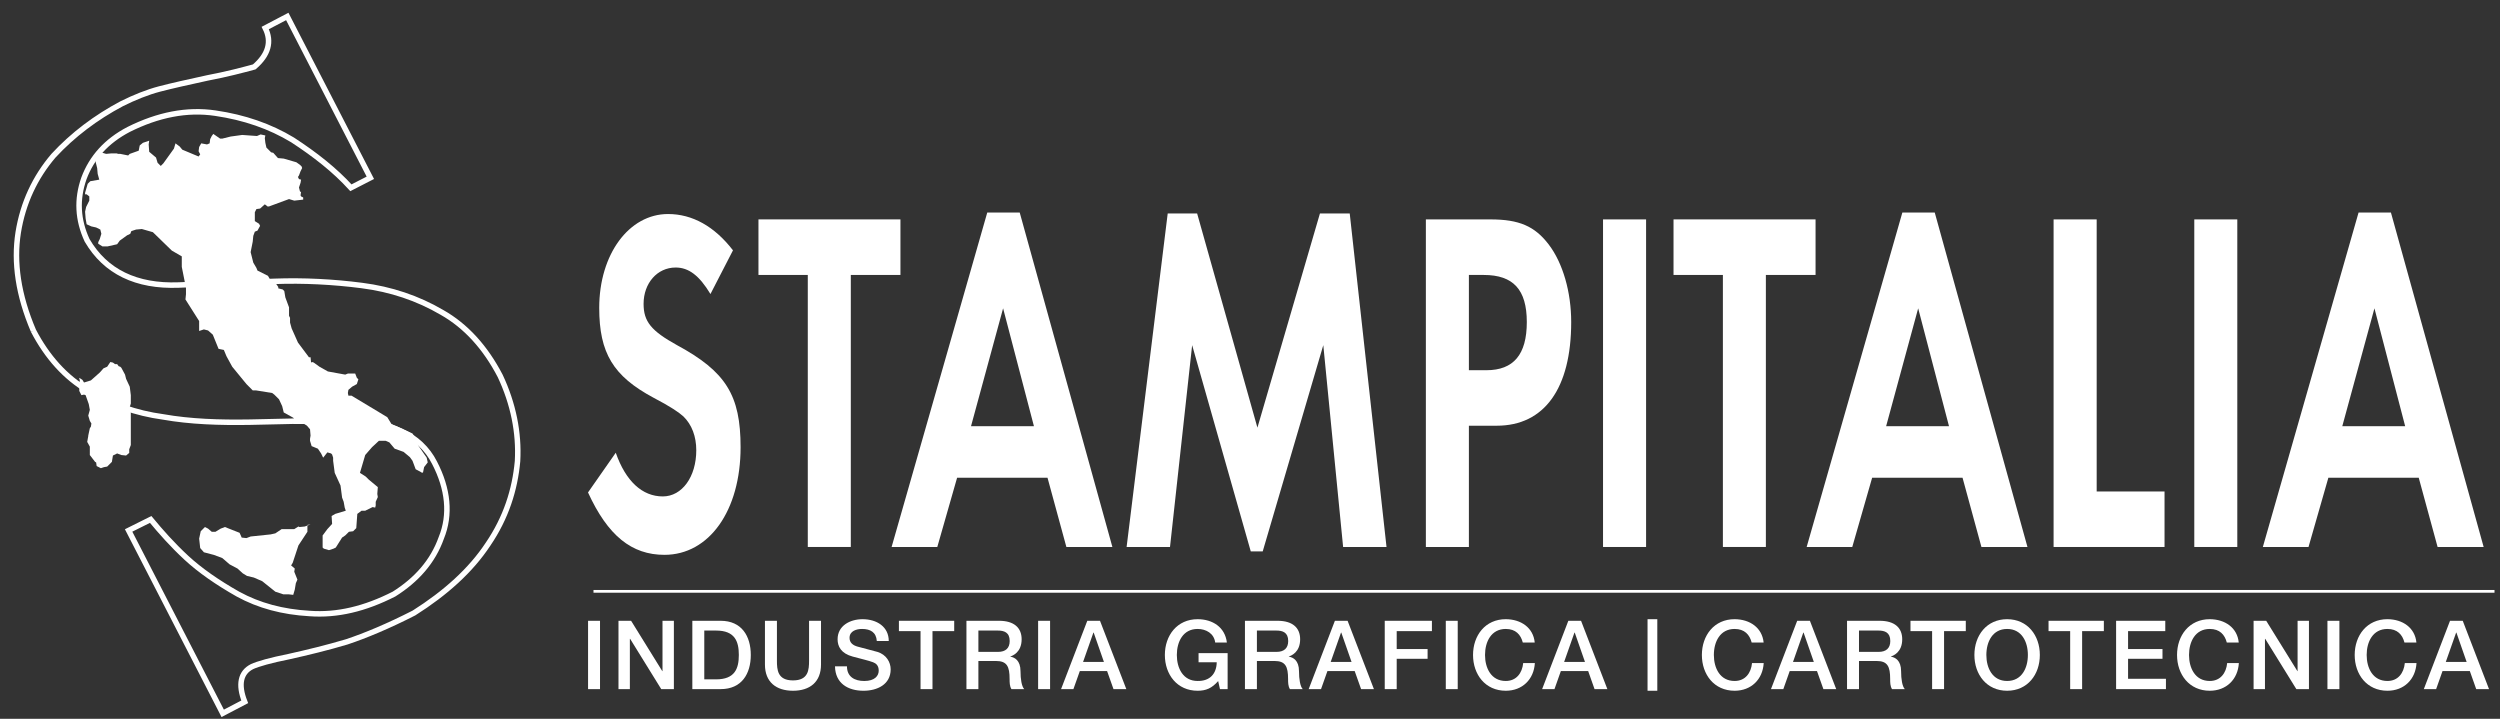 <?xml version="1.0" encoding="UTF-8"?>
<!DOCTYPE svg PUBLIC "-//W3C//DTD SVG 1.1//EN" "http://www.w3.org/Graphics/SVG/1.1/DTD/svg11.dtd">
<svg version="1.1" xmlns="http://www.w3.org/2000/svg" xmlns:xlink="http://www.w3.org/1999/xlink" x="0" y="0" width="227.823" height="65.506" viewBox="0, 0, 227.823, 65.506">
  <rect x="0" y="0" width="227.823" height="65.506" fill="#333333" stroke="none"/>
  <g id="Livello_1">
    <path d="M64.743,26.795 C63.717,25.094 62.753,24.379 61.573,24.379 C59.891,24.379 58.649,25.809 58.649,27.689 C58.649,29.303 59.345,30.154 61.695,31.453 C66.16,33.869 67.489,36.024 67.489,40.76 C67.489,46.537 64.625,50.562 60.549,50.562 C57.563,50.562 55.39,48.818 53.585,44.877 L56.114,41.257 C57.018,43.848 58.527,45.239 60.399,45.239 C62.156,45.239 63.451,43.448 63.451,41.034 C63.451,39.778 63.052,38.704 62.274,37.945 C61.876,37.585 61.094,37.046 59.555,36.244 C55.872,34.273 54.607,32.163 54.607,28.053 C54.607,23.168 57.323,19.504 60.878,19.504 C63.084,19.504 65.105,20.618 66.796,22.813 L64.743,26.795" fill="#FFFFFF"/>
    <path d="M73.613,49.845 L73.613,25.056 L69.118,25.056 L69.118,19.993 L82.057,19.993 L82.057,25.056 L77.533,25.056 L77.533,49.845 z" fill="#FFFFFF"/>
    <path d="M94.222,38.84 L88.488,38.84 L91.412,28.097 z M95.459,43.536 L97.178,49.846 L101.371,49.846 L92.926,19.37 L89.968,19.37 L81.251,49.846 L85.415,49.846 L87.22,43.536 z" fill="#FFFFFF"/>
    <path d="M106.412,19.455 L109.094,19.455 L114.588,38.973 L120.284,19.455 L123,19.455 L126.352,49.846 L122.397,49.846 L120.591,31.454 L115.07,50.25 L113.982,50.25 L108.639,31.454 L106.622,49.846 L102.667,49.846 z" fill="#FFFFFF"/>
    <path d="M133.859,33.737 L133.859,25.057 L135.214,25.057 C137.906,25.057 139.137,26.396 139.137,29.349 C139.137,32.306 137.933,33.737 135.457,33.737 z M133.859,38.795 L136.398,38.795 C140.737,38.795 143.182,35.391 143.182,29.349 C143.182,26.619 142.429,23.978 141.13,22.275 C139.863,20.619 138.45,19.994 135.823,19.994 L129.938,19.994 L129.938,49.846 L133.859,49.846 L133.859,38.795" fill="#FFFFFF"/>
    <path d="M146.083,49.846 L150.006,49.846 L150.006,19.994 L146.083,19.994 z" fill="#FFFFFF"/>
    <path d="M157.006,49.845 L157.006,25.056 L152.507,25.056 L152.507,19.993 L165.45,19.993 L165.45,25.056 L160.922,25.056 L160.922,49.845 z" fill="#FFFFFF"/>
    <path d="M177.611,38.84 L171.881,38.84 L174.802,28.097 z M178.845,43.536 L180.566,49.846 L184.761,49.846 L176.312,19.37 L173.36,19.37 L164.639,49.846 L168.796,49.846 L170.607,43.536 z" fill="#FFFFFF"/>
    <path d="M191.068,44.788 L197.252,44.788 L197.252,49.846 L187.142,49.846 L187.142,19.994 L191.068,19.994 z" fill="#FFFFFF"/>
    <path d="M199.964,49.846 L203.883,49.846 L203.883,19.994 L199.964,19.994 z" fill="#FFFFFF"/>
    <path d="M219.181,38.84 L213.451,38.84 L216.381,28.097 z M220.417,43.536 L222.136,49.846 L226.333,49.846 L217.884,19.37 L214.934,19.37 L206.211,49.846 L210.373,49.846 L212.182,43.536 z" fill="#FFFFFF"/>
    <path d="M53.59,56.573 L54.679,56.573 L54.679,62.8 L53.59,62.8 z" fill="#FFFFFF"/>
    <path d="M56.362,56.572 L57.512,56.572 L60.354,61.161 L60.373,61.161 L60.373,56.572 L61.41,56.572 L61.41,62.799 L60.258,62.799 L57.426,58.221 L57.399,58.221 L57.399,62.799 L56.362,62.799 z" fill="#FFFFFF"/>
    <path d="M64.181,61.909 L65.255,61.909 C66.963,61.909 67.329,60.934 67.329,59.687 C67.329,58.44 66.963,57.462 65.255,57.462 L64.181,57.462 z M63.092,56.572 L65.672,56.572 C67.59,56.572 68.419,57.97 68.419,59.687 C68.419,61.403 67.59,62.799 65.672,62.799 L63.092,62.799 z" fill="#FFFFFF"/>
    <path d="M69.709,56.572 L70.801,56.572 L70.801,60.201 C70.801,61.037 70.853,62.005 72.264,62.005 C73.676,62.005 73.729,61.037 73.729,60.201 L73.729,56.572 L74.818,56.572 L74.818,60.558 C74.818,62.154 73.799,62.947 72.264,62.947 C70.729,62.947 69.709,62.154 69.709,60.558 z" fill="#FFFFFF"/>
    <path d="M77.183,60.723 C77.183,61.682 77.887,62.058 78.759,62.058 C79.719,62.058 80.077,61.586 80.077,61.116 C80.077,60.635 79.815,60.446 79.561,60.35 C79.125,60.184 78.56,60.069 77.705,59.833 C76.643,59.548 76.329,58.903 76.329,58.258 C76.329,57.011 77.477,56.427 78.603,56.427 C79.903,56.427 80.992,57.114 80.992,58.415 L79.903,58.415 C79.849,57.613 79.309,57.316 78.56,57.316 C78.054,57.316 77.418,57.498 77.418,58.128 C77.418,58.561 77.713,58.806 78.159,58.928 C78.255,58.954 79.631,59.312 79.954,59.406 C80.774,59.651 81.166,60.35 81.166,60.995 C81.166,62.388 79.928,62.948 78.689,62.948 C77.27,62.948 76.118,62.269 76.093,60.723 z" fill="#FFFFFF"/>
    <path d="M81.917,56.572 L86.956,56.572 L86.956,57.514 L84.977,57.514 L84.977,62.799 L83.888,62.799 L83.888,57.514 L81.917,57.514 z" fill="#FFFFFF"/>
    <path d="M89.16,59.406 L90.949,59.406 C91.637,59.406 92.012,59.067 92.012,58.415 C92.012,57.62 91.497,57.462 90.93,57.462 L89.16,57.462 z M88.071,56.572 L91.044,56.572 C92.406,56.572 93.101,57.202 93.101,58.258 C93.101,59.451 92.273,59.756 92.073,59.826 L92.073,59.844 C92.449,59.896 92.998,60.175 92.998,61.161 C92.998,61.882 93.101,62.545 93.336,62.799 L92.171,62.799 C92.004,62.527 92.004,62.188 92.004,61.882 C92.004,60.741 91.769,60.235 90.764,60.235 L89.16,60.235 L89.16,62.799 L88.071,62.799 z" fill="#FFFFFF"/>
    <path d="M94.603,56.573 L95.693,56.573 L95.693,62.8 L94.603,62.8 z" fill="#FFFFFF"/>
    <path d="M98.699,60.323 L100.6,60.323 L99.667,57.647 L99.657,57.647 L99.641,57.647 z M99.083,56.573 L100.243,56.573 L102.641,62.799 L101.472,62.799 L100.888,61.152 L98.404,61.152 L97.819,62.799 L96.695,62.799 z" fill="#FFFFFF"/>
    <path d="M111.873,62.799 L111.175,62.799 L111.01,62.066 C110.426,62.729 109.893,62.947 109.136,62.947 C107.269,62.947 106.153,61.467 106.153,59.687 C106.153,57.907 107.269,56.427 109.136,56.427 C110.496,56.427 111.637,57.15 111.804,58.552 L110.74,58.552 C110.635,57.732 109.92,57.316 109.136,57.316 C107.801,57.316 107.244,58.491 107.244,59.687 C107.244,60.88 107.801,62.057 109.136,62.057 C110.253,62.075 110.861,61.404 110.88,60.35 L109.224,60.35 L109.224,59.521 L111.873,59.521 z" fill="#FFFFFF"/>
    <path d="M114.541,59.406 L116.327,59.406 C117.017,59.406 117.393,59.067 117.393,58.415 C117.393,57.62 116.877,57.462 116.31,57.462 L114.541,57.462 z M113.451,56.572 L116.425,56.572 C117.785,56.572 118.481,57.202 118.481,58.258 C118.481,59.451 117.654,59.756 117.452,59.826 L117.452,59.844 C117.827,59.896 118.377,60.175 118.377,61.161 C118.377,61.882 118.481,62.545 118.716,62.799 L117.55,62.799 C117.382,62.527 117.382,62.188 117.382,61.882 C117.382,60.741 117.148,60.235 116.145,60.235 L114.541,60.235 L114.541,62.799 L113.451,62.799 z" fill="#FFFFFF"/>
    <path d="M121.265,60.323 L123.166,60.323 L122.231,57.647 L122.222,57.647 L122.206,57.647 z M121.647,56.573 L122.806,56.573 L125.204,62.799 L124.036,62.799 L123.451,61.152 L120.968,61.152 L120.384,62.799 L119.259,62.799 z" fill="#FFFFFF"/>
    <path d="M126.19,56.572 L130.489,56.572 L130.489,57.514 L127.28,57.514 L127.28,59.147 L130.095,59.147 L130.095,60.035 L127.28,60.035 L127.28,62.799 L126.19,62.799 z" fill="#FFFFFF"/>
    <path d="M131.754,56.573 L132.841,56.573 L132.841,62.8 L131.754,62.8 z" fill="#FFFFFF"/>
    <path d="M138.771,58.552 C138.587,57.838 138.126,57.316 137.22,57.316 C135.886,57.316 135.329,58.491 135.329,59.687 C135.329,60.88 135.886,62.057 137.22,62.057 C138.184,62.057 138.719,61.334 138.807,60.426 L139.87,60.426 C139.782,61.918 138.726,62.947 137.22,62.947 C135.353,62.947 134.237,61.466 134.237,59.687 C134.237,57.907 135.353,56.426 137.22,56.426 C138.623,56.435 139.731,57.211 139.858,58.552 z" fill="#FFFFFF"/>
    <path d="M142.537,60.323 L144.438,60.323 L143.505,57.647 L143.497,57.647 L143.479,57.647 z M142.921,56.573 L144.081,56.573 L146.478,62.799 L145.31,62.799 L144.728,61.152 L142.24,61.152 L141.658,62.799 L140.533,62.799 z" fill="#FFFFFF"/>
    <path d="M150.139,56.427 L151.029,56.427 L151.029,62.948 L150.139,62.948 z" fill="#FFFFFF"/>
    <path d="M159.628,58.552 C159.444,57.838 158.981,57.316 158.073,57.316 C156.741,57.316 156.183,58.491 156.183,59.687 C156.183,60.88 156.741,62.057 158.073,62.057 C159.044,62.057 159.574,61.334 159.66,60.426 L160.725,60.426 C160.637,61.918 159.583,62.947 158.073,62.947 C156.208,62.947 155.091,61.466 155.091,59.687 C155.091,57.907 156.208,56.426 158.073,56.426 C159.478,56.435 160.585,57.211 160.718,58.552 z" fill="#FFFFFF"/>
    <path d="M163.394,60.323 L165.293,60.323 L164.36,57.647 L164.351,57.647 L164.333,57.647 z M163.776,56.573 L164.936,56.573 L167.333,62.799 L166.165,62.799 L165.58,61.152 L163.095,61.152 L162.513,62.799 L161.388,62.799 z" fill="#FFFFFF"/>
    <path d="M169.409,59.406 L171.195,59.406 C171.885,59.406 172.261,59.067 172.261,58.415 C172.261,57.62 171.744,57.462 171.178,57.462 L169.409,57.462 z M168.319,56.572 L171.292,56.572 C172.651,56.572 173.348,57.202 173.348,58.258 C173.348,59.451 172.521,59.756 172.319,59.826 L172.319,59.844 C172.694,59.896 173.245,60.175 173.245,61.161 C173.245,61.882 173.348,62.545 173.584,62.799 L172.418,62.799 C172.249,62.527 172.249,62.188 172.249,61.882 C172.249,60.741 172.016,60.235 171.013,60.235 L169.409,60.235 L169.409,62.799 L168.319,62.799 z" fill="#FFFFFF"/>
    <path d="M174.101,56.572 L179.141,56.572 L179.141,57.514 L177.161,57.514 L177.161,62.799 L176.072,62.799 L176.072,57.514 L174.101,57.514 z" fill="#FFFFFF"/>
    <path d="M181.015,59.687 C181.015,60.88 181.575,62.057 182.907,62.057 C184.24,62.057 184.799,60.88 184.799,59.687 C184.799,58.491 184.24,57.316 182.907,57.316 C181.575,57.316 181.015,58.491 181.015,59.687 M185.889,59.687 C185.889,61.467 184.772,62.947 182.907,62.947 C181.042,62.947 179.925,61.467 179.925,59.687 C179.925,57.907 181.042,56.427 182.907,56.427 C184.772,56.427 185.889,57.907 185.889,59.687" fill="#FFFFFF"/>
    <path d="M186.682,56.572 L191.722,56.572 L191.722,57.514 L189.742,57.514 L189.742,62.799 L188.653,62.799 L188.653,57.514 L186.682,57.514 z" fill="#FFFFFF"/>
    <path d="M192.839,56.572 L197.32,56.572 L197.32,57.514 L193.929,57.514 L193.929,59.147 L197.066,59.147 L197.066,60.035 L193.929,60.035 L193.929,61.857 L197.38,61.857 L197.38,62.799 L192.839,62.799 z" fill="#FFFFFF"/>
    <path d="M202.926,58.552 C202.742,57.838 202.281,57.316 201.373,57.316 C200.041,57.316 199.484,58.491 199.484,59.687 C199.484,60.88 200.041,62.057 201.373,62.057 C202.342,62.057 202.874,61.334 202.96,60.426 L204.025,60.426 C203.937,61.918 202.881,62.947 201.373,62.947 C199.508,62.947 198.392,61.466 198.392,59.687 C198.392,57.907 199.508,56.426 201.373,56.426 C202.778,56.435 203.886,57.211 204.014,58.552 z" fill="#FFFFFF"/>
    <path d="M205.368,56.572 L206.518,56.572 L209.361,61.161 L209.377,61.161 L209.377,56.572 L210.413,56.572 L210.413,62.799 L209.264,62.799 L206.431,58.221 L206.404,58.221 L206.404,62.799 L205.368,62.799 z" fill="#FFFFFF"/>
    <path d="M212.098,56.573 L213.188,56.573 L213.188,62.8 L212.098,62.8 z" fill="#FFFFFF"/>
    <path d="M219.115,58.552 C218.933,57.838 218.47,57.316 217.565,57.316 C216.23,57.316 215.673,58.491 215.673,59.687 C215.673,60.88 216.23,62.057 217.565,62.057 C218.531,62.057 219.061,61.334 219.149,60.426 L220.214,60.426 C220.129,61.918 219.072,62.947 217.565,62.947 C215.697,62.947 214.581,61.466 214.581,59.687 C214.581,57.907 215.697,56.426 217.565,56.426 C218.967,56.435 220.075,57.211 220.205,58.552 z" fill="#FFFFFF"/>
    <path d="M222.882,60.323 L224.783,60.323 L223.85,57.647 L223.841,57.647 L223.826,57.647 z M223.268,56.573 L224.428,56.573 L226.823,62.799 L225.655,62.799 L225.073,61.152 L222.585,61.152 L222.003,62.799 L220.88,62.799 z" fill="#FFFFFF"/>
    <g>
      <path d="M54.085,53.889 L227.322,53.889" fill="#FFFFFF"/>
      <path d="M54.085,53.889 L227.322,53.889" fill-opacity="0" stroke="#FFFFFF" stroke-width="0.25"/>
    </g>
    <path d="M3.048,30.142 C1.66,26.884 1.23,23.913 1.66,21.183 C2.092,18.499 3.194,16.157 4.871,14.192 C6.64,12.277 8.751,10.694 11.094,9.452 C12.249,8.876 13.443,8.395 14.545,8.107 C15.647,7.82 17.132,7.486 18.902,7.102 C20.678,6.766 22.113,6.383 23.167,6.097 C24.46,4.994 24.791,3.798 24.17,2.553 L26.179,1.5 L33.75,16.202 L31.979,17.111 C30.493,15.483 28.721,14.094 26.663,12.752 C24.605,11.508 22.256,10.694 19.622,10.312 C17.036,9.928 14.401,10.456 11.72,11.797 C9.708,12.849 8.365,14.336 7.65,16.25 C6.976,18.165 7.073,20.034 7.937,21.901 C9.612,24.774 12.437,26.116 16.266,25.975 C19.43,25.828 22.351,25.732 25.032,25.638 C27.668,25.54 30.401,25.684 32.985,26.02 C35.619,26.358 38.06,27.172 40.264,28.463 C42.467,29.707 44.237,31.673 45.582,34.259 C46.777,36.799 47.307,39.428 47.163,42.02 C46.923,44.653 46.108,47.191 44.479,49.585 C42.898,51.982 40.601,54.04 37.725,55.861 C35.38,57.058 33.317,57.92 31.597,58.493 C29.823,59.021 28.052,59.453 26.325,59.837 C24.651,60.17 23.499,60.504 22.973,60.745 C21.922,61.272 21.678,62.373 22.301,63.956 L20.295,65.006 L11.72,48.34 L13.731,47.337 C14.642,48.438 15.694,49.635 16.987,50.833 C18.232,51.982 19.814,53.081 21.678,54.137 C23.599,55.192 25.752,55.766 28.196,55.907 C30.733,56.099 33.273,55.48 35.907,54.137 C37.966,52.84 39.45,51.169 40.217,49.011 C41.078,46.903 40.84,44.556 39.594,42.159 C38.3,39.621 35.523,38.328 31.305,38.284 C28.433,38.328 25.56,38.427 22.786,38.472 C20.004,38.52 17.323,38.427 14.88,37.995 C12.389,37.658 10.089,36.843 8.031,35.6 C5.97,34.403 4.295,32.536 3.048,30.142" fill-opacity="0" stroke="#FFFFFF" stroke-width="0.5"/>
    <path d="M27.63,18.191 L26.814,18.284 L26.339,18.141 L24.517,18.812 L24.374,18.812 L24.323,18.764 L24.132,18.621 L23.702,19.006 L23.368,19.052 L23.223,19.34 L23.223,20.15 L23.606,20.391 L23.702,20.583 L23.462,21.017 L23.223,21.111 L23.082,21.494 L23.03,22.022 L22.841,22.977 L23.082,23.934 L23.368,24.417 L23.462,24.655 L24.421,25.136 L24.661,25.566 L25.187,25.899 L25.381,26.189 L25.33,26.237 L25.381,26.283 L25.76,26.377 L25.907,26.525 L26.002,27.096 L26.339,28.008 L26.339,28.773 L26.431,28.968 L26.431,29.395 L26.576,29.922 L27.152,31.216 L28.156,32.559 L28.301,32.559 L28.347,33.037 L28.445,32.991 L28.586,33.037 L29.114,33.42 L29.88,33.851 L31.46,34.138 L31.701,34.042 L32.37,34.042 L32.518,34.428 L32.658,34.572 L32.518,34.999 L32.084,35.24 L31.749,35.527 L31.701,35.815 L31.749,36.055 L32.034,36.055 L35.292,38.017 L35.675,38.641 L37.591,39.506 L37.831,39.934 L38.119,40.606 L38.884,41.708 L38.979,42.139 L38.648,42.569 L38.552,43.044 L38.456,43.092 L38.405,43.044 L37.879,42.761 L37.591,41.991 L37.352,41.659 L36.779,41.18 L35.967,40.89 L35.483,40.316 L35.151,40.172 L34.526,40.172 L33.904,40.75 L33.281,41.466 L32.802,43.092 L33.329,43.43 L33.617,43.716 L34.43,44.39 L34.383,45.014 L34.43,45.296 L34.238,45.729 L34.238,46.065 L34.191,46.256 L33.952,46.211 L33.281,46.542 L32.946,46.542 L32.561,46.83 L32.467,48.128 L32.179,48.413 L31.797,48.461 L31.46,48.795 L31.174,48.989 L30.6,49.898 L30.407,49.994 L29.977,50.136 L29.499,49.994 L29.462,49.95 L29.401,49.898 L29.401,48.795 L29.833,48.217 L30.265,47.742 L30.219,47.024 L30.55,46.83 L31.51,46.542 L31.413,46.256 L31.319,45.729 L31.174,45.345 L31.032,44.248 L30.503,43.092 L30.358,41.991 L30.358,41.708 L30.265,41.418 L30.168,41.321 L29.833,41.225 L29.448,41.708 L29.261,41.321 L28.97,40.89 L28.397,40.654 L28.253,40.172 L28.253,39.983 L28.301,39.697 L28.253,39.119 L27.965,38.786 L27.728,38.641 L26.721,38.641 L26.814,38.209 L26.721,38.066 L25.857,37.586 L25.715,37.013 L25.426,36.388 L24.996,35.96 L24.803,35.815 L23.321,35.575 L23.03,35.575 L22.457,34.999 L21.163,33.42 L20.637,32.459 L20.4,31.89 L19.917,31.79 L19.393,30.499 L18.96,30.115 L18.579,30.019 L18.147,30.162 L18.147,29.256 L16.9,27.289 L16.948,26.811 L16.948,26.237 L16.566,24.321 L16.566,23.363 L15.657,22.836 L13.932,21.159 L12.926,20.87 L12.396,20.919 L11.968,21.063 L11.872,21.305 L11.583,21.444 L10.915,21.926 L10.674,22.258 L9.812,22.452 L9.332,22.452 L8.952,22.212 L8.952,22.067 L9.092,21.78 L9.237,21.305 L9.142,20.919 L8.76,20.729 L8.328,20.633 L7.896,20.438 L7.803,19.914 L7.754,19.294 L7.85,18.858 L8.138,18.284 L8.138,17.898 L7.896,17.709 L7.754,17.709 L7.754,17.567 L7.993,16.749 L8.229,16.514 L9.046,16.37 L8.901,15.841 L8.855,15.317 L8.711,14.741 L8.711,14.357 L8.666,14.023 L8.855,13.834 L9.046,13.834 L9.668,14.023 L10.15,13.978 L10.626,13.978 L10.771,14.023 L10.962,14.023 L11.679,14.167 L11.824,14.023 L12.64,13.733 L12.733,13.255 L13.022,13.015 L13.597,12.821 L13.549,13.162 L13.597,13.834 L14.218,14.357 L14.361,14.834 L14.651,15.122 L14.887,14.884 L15.85,13.544 L15.992,13.064 L16.375,13.351 L16.613,13.64 L18.098,14.261 L18.244,14.067 L18.098,13.783 L18.147,13.399 L18.338,13.064 L18.865,13.162 L19.104,13.064 L19.152,12.682 L19.296,12.394 L19.438,12.203 L20.061,12.632 L20.255,12.632 L21.021,12.442 L22.073,12.298 L23.418,12.394 L23.75,12.25 L24.181,12.344 L24.132,12.587 L24.181,13.015 L24.277,13.447 L24.707,13.88 L24.902,13.925 L25.33,14.405 L25.857,14.453 L27.008,14.788 L27.344,15.028 L27.487,15.17 L27.533,15.317 L27.389,15.604 L27.246,15.986 L27.152,16.128 L27.246,16.32 L27.436,16.37 L27.389,16.655 L27.246,17.087 L27.344,17.473 L27.436,17.473 L27.389,17.807 L27.436,17.898 L27.63,17.994 z" fill="#FFFFFF"/>
    <path d="M10.054,32.991 L10.29,33.041 L10.481,33.182 L10.675,33.182 L10.817,33.375 L10.959,33.42 L11.059,33.516 L11.394,34.138 L11.49,34.522 L11.825,35.241 L11.921,36.01 L11.921,36.774 L11.776,37.254 L11.921,37.587 L11.921,40.556 L11.776,40.94 L11.776,41.275 L11.49,41.513 L11.059,41.467 L10.675,41.321 L10.29,41.513 L10.196,42.091 L9.767,42.52 L9.476,42.57 L9.191,42.665 L8.808,42.472 L8.761,42.139 L8.665,42.091 L8.186,41.467 L8.186,40.7 L7.947,40.27 L8.042,39.744 L8.042,39.697 L8.186,39.025 L8.283,38.881 L8.329,38.591 L8.186,38.355 L8.042,37.875 L8.186,37.351 L8.088,36.822 L7.801,36.01 L7.656,35.961 L7.419,36.01 L7.225,35.625 L7.225,34.999 L7.274,34.666 L7.225,34.474 L7.225,34.428 L7.513,34.618 L7.656,34.857 L8.283,34.666 L9.092,33.948 L9.431,33.567 L9.767,33.42 z" fill="#FFFFFF"/>
    <path d="M28.302,47.791 L28.014,47.834 L28.014,48.462 L27.195,49.706 L26.674,51.286 L26.529,51.527 L26.863,51.812 L26.815,52.1 L27.103,52.82 L26.959,53.151 L26.863,53.729 L26.722,54.209 L26.29,54.159 L25.811,54.159 L25.091,53.921 L23.895,52.963 L23.128,52.63 L22.508,52.483 L22.122,52.247 L21.645,51.812 L20.925,51.43 L20.256,50.854 L19.486,50.567 L18.58,50.329 L18.244,49.943 L18.148,49.082 L18.292,48.413 L18.674,48.028 L18.961,48.172 L19.297,48.462 L19.634,48.462 L20.113,48.172 L20.496,48.028 L21.834,48.554 L22.026,48.989 L22.458,49.036 L22.842,48.89 L24.662,48.7 L25.091,48.604 L25.666,48.218 L26.815,48.218 L27.195,47.98 L27.296,48.028 L27.775,47.98 z" fill="#FFFFFF"/>
  </g>
</svg>
